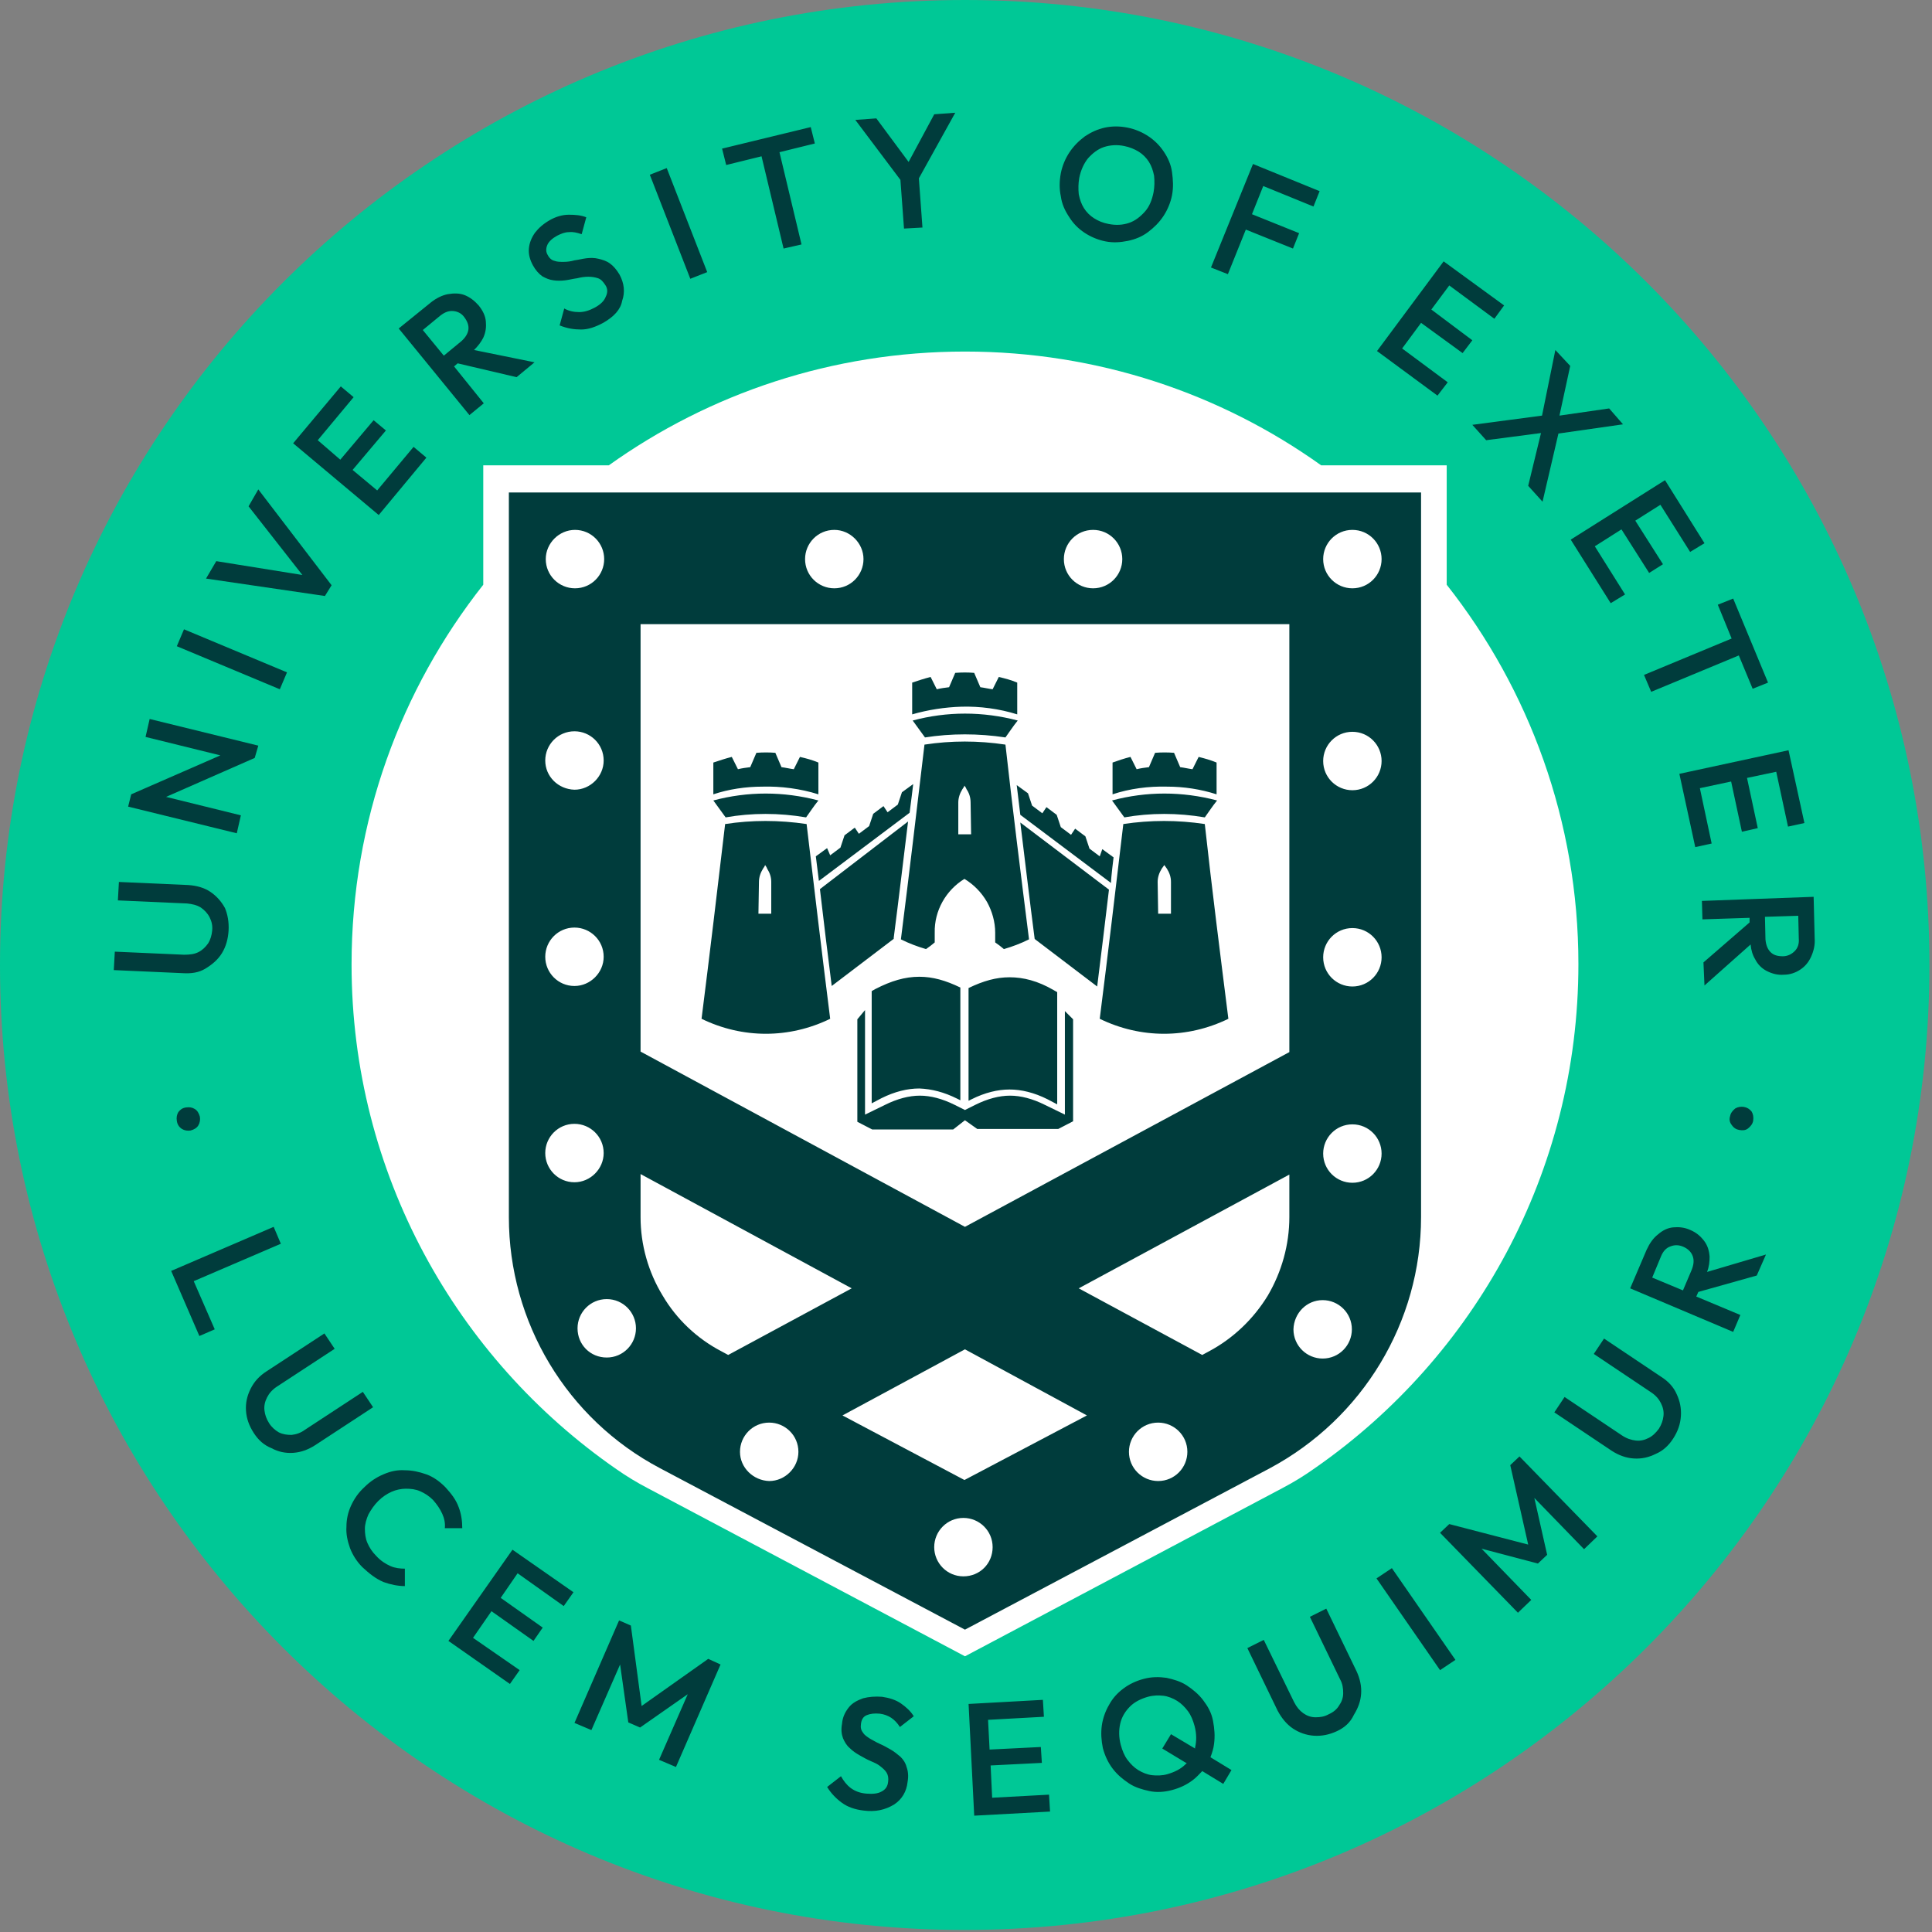 <?xml version="1.0" encoding="UTF-8"?>
<svg xmlns="http://www.w3.org/2000/svg" width="377" height="377" viewBox="0 0 377 377" fill="none">
  <rect x="0" y="0" width="377" height="377" fill="#808080" stroke="none"/>
  <path d="M376.5 188.3C376.5 292.3 292.2 376.6 188.2 376.6C84.2 376.6 0 292.2 0 188.3C0 84.4 84.3 0 188.3 0C292.3 0 376.5 84.3 376.5 188.3Z" fill="#00C896"></path>
  <path d="M282.302 114.1V90.8H257.802C238.202 76.8 214.202 68.6 188.302 68.6C162.402 68.6 138.402 76.8 118.802 90.8H94.302V114.1C78.202 134.5 68.602 160.2 68.602 188.2C68.602 229 89.102 265.1 120.302 286.7C122.302 288.1 124.302 289.3 126.402 290.4L188.302 323.2L250.202 290.4C252.502 289.2 254.602 287.9 256.702 286.4C287.702 264.8 308.002 228.8 308.002 188.1C308.002 160.3 298.402 134.5 282.302 114.1Z" fill="white"></path>
  <path d="M277.297 237.5V96.1H99.297V237.5C99.297 258 110.597 276.9 128.797 286.5L188.297 318L247.797 286.5C265.897 276.8 277.297 258 277.297 237.5ZM220.297 283.3C220.297 280.2 222.797 277.6 225.997 277.6C229.097 277.6 231.697 280.1 231.697 283.3C231.697 286.4 229.197 289 225.997 289C222.897 289 220.297 286.5 220.297 283.3ZM182.297 301.9C182.297 298.8 184.797 296.2 187.997 296.2C191.097 296.2 193.697 298.7 193.697 301.9C193.697 305.1 191.197 307.6 187.997 307.6C184.797 307.6 182.297 305 182.297 301.9ZM164.397 276.2L188.297 263.3L212.097 276.2L188.197 288.8L164.397 276.2ZM144.397 283.3C144.397 280.2 146.897 277.6 150.097 277.6C153.197 277.6 155.797 280.1 155.797 283.3C155.797 286.4 153.197 289 150.097 289C146.997 288.9 144.397 286.4 144.397 283.3ZM124.997 229.1L166.197 251.4L142.097 264.4L140.797 263.7C135.997 261.2 131.997 257.4 129.297 252.8C126.497 248.2 124.997 242.9 124.997 237.5V229.1ZM106.397 225C106.397 221.9 108.897 219.3 112.097 219.3C115.197 219.3 117.797 221.8 117.797 225C117.797 228.1 115.197 230.7 112.097 230.7C108.897 230.7 106.397 228.1 106.397 225ZM106.397 186.7C106.397 183.6 108.897 181 112.097 181C115.197 181 117.797 183.5 117.797 186.7C117.797 189.8 115.197 192.4 112.097 192.4C108.897 192.4 106.397 189.8 106.397 186.7ZM106.397 148.4C106.397 145.3 108.897 142.7 112.097 142.7C115.197 142.7 117.797 145.2 117.797 148.4C117.797 151.5 115.197 154.1 112.097 154.1C108.897 154 106.397 151.5 106.397 148.4ZM117.897 109.1C117.897 112.2 115.397 114.8 112.197 114.8C109.097 114.8 106.497 112.3 106.497 109.1C106.497 106 109.097 103.4 112.197 103.4C115.397 103.4 117.897 106 117.897 109.1ZM124.097 259.2C124.097 262.3 121.597 264.9 118.397 264.9C115.197 264.9 112.697 262.4 112.697 259.2C112.697 256.1 115.197 253.5 118.397 253.5C121.597 253.5 124.097 256.1 124.097 259.2ZM168.497 109.1C168.497 112.2 165.997 114.8 162.797 114.8C159.697 114.8 157.097 112.3 157.097 109.1C157.097 106 159.597 103.4 162.797 103.4C165.897 103.4 168.497 106 168.497 109.1ZM218.997 109.1C218.997 112.2 216.497 114.8 213.297 114.8C210.197 114.8 207.597 112.3 207.597 109.1C207.597 106 210.097 103.4 213.297 103.4C216.497 103.4 218.997 106 218.997 109.1ZM251.597 205.3L188.297 239.4L124.997 205.2V121.8H251.597V205.3ZM251.597 237.5C251.597 242.9 250.097 248.2 247.397 252.8C244.597 257.4 240.597 261.2 235.897 263.7L234.597 264.4L210.497 251.4L251.597 229.2V237.5ZM258.097 253.7C261.197 253.7 263.797 256.2 263.797 259.4C263.797 262.5 261.297 265.1 258.097 265.1C254.997 265.1 252.397 262.6 252.397 259.4C252.497 256.2 254.997 253.7 258.097 253.7ZM269.597 109.1C269.597 112.2 267.097 114.8 263.897 114.8C260.797 114.8 258.197 112.3 258.197 109.1C258.197 106 260.697 103.4 263.897 103.4C267.097 103.4 269.597 106 269.597 109.1ZM269.597 148.5C269.597 151.6 267.097 154.2 263.897 154.2C260.797 154.2 258.197 151.7 258.197 148.5C258.197 145.4 260.697 142.8 263.897 142.8C267.097 142.8 269.597 145.4 269.597 148.5ZM269.597 186.8C269.597 189.9 267.097 192.5 263.897 192.5C260.797 192.5 258.197 190 258.197 186.8C258.197 183.7 260.697 181.1 263.897 181.1C267.097 181.1 269.597 183.7 269.597 186.8ZM269.597 225.1C269.597 228.2 267.097 230.8 263.897 230.8C260.797 230.8 258.197 228.3 258.197 225.1C258.197 222 260.697 219.4 263.897 219.4C267.097 219.4 269.597 222 269.597 225.1ZM188.297 218.6L190.697 220.3H206.497L209.397 218.8V198.9L207.797 197.3V217.5L203.897 215.6C201.497 214.4 199.197 213.8 197.097 213.8C194.997 213.8 192.697 214.4 190.297 215.6L188.297 216.6L186.297 215.6C183.897 214.4 181.597 213.8 179.497 213.8C177.397 213.8 175.097 214.4 172.697 215.6L168.797 217.5V197.1L167.297 198.9V218.9L170.197 220.4H185.997L188.297 218.6ZM201.997 183.3L214.097 192.5C214.897 186 215.697 179.6 216.397 173.6L199.097 160.5C199.997 167.8 200.897 175.5 201.897 183.2L201.997 183.3ZM219.197 160.8C217.697 173.5 216.197 186.2 214.597 198.8C222.597 202.7 231.697 202.7 239.697 198.8C238.097 186.1 236.497 173.5 235.097 160.8C229.797 160 224.497 160 219.197 160.8ZM225.897 172.1C225.897 171.2 226.197 170.3 226.697 169.5C226.897 169.2 226.997 169.1 227.197 168.8C227.397 169.1 227.497 169.2 227.697 169.5C228.197 170.3 228.497 171.1 228.497 172.1V178.3C227.697 178.3 226.897 178.3 225.997 178.3L225.897 172.1ZM235.097 159.5C235.897 158.4 236.597 157.3 237.497 156.2C230.697 154.4 223.697 154.4 216.997 156.2C217.797 157.3 218.597 158.4 219.397 159.5C224.497 158.6 229.797 158.6 235.097 159.5ZM227.797 153.5C230.997 153.5 234.297 154 237.397 155V148.8C236.197 148.3 235.097 148 233.897 147.7C233.497 148.5 233.097 149.3 232.697 150.1C231.897 150 231.097 149.8 230.297 149.7C229.897 148.8 229.497 147.8 229.097 146.9C227.897 146.8 226.597 146.8 225.397 146.9C224.997 147.8 224.597 148.8 224.197 149.7C223.397 149.8 222.597 149.9 221.797 150.1C221.397 149.3 220.997 148.5 220.597 147.7C219.397 148 218.197 148.4 217.097 148.8V155C220.397 153.9 224.097 153.4 227.797 153.5ZM217.297 167.3L215.097 165.7L214.597 167.1L212.597 165.6L211.797 163.2L209.797 161.7L208.997 162.9L206.997 161.4L206.197 159L204.197 157.5L203.397 158.7L201.397 157.2L200.597 154.8L198.397 153.2C198.397 153.2 198.897 157.4 199.097 159L216.797 172.3C216.797 171.2 217.297 167.3 217.297 167.3ZM196.197 143.9C196.997 142.8 197.697 141.7 198.597 140.6C191.797 138.8 184.797 138.8 178.097 140.6C178.897 141.7 179.697 142.8 180.497 143.9C185.597 143.1 190.897 143.1 196.197 143.9ZM187.597 137.9C191.197 137.8 194.997 138.3 198.497 139.4V133.2C197.297 132.7 196.197 132.4 194.897 132.1C194.497 132.9 194.097 133.7 193.697 134.5C192.897 134.4 192.097 134.2 191.297 134.1C190.897 133.2 190.497 132.2 190.097 131.3C188.897 131.2 187.697 131.2 186.397 131.3C185.997 132.2 185.597 133.2 185.197 134.1C184.397 134.2 183.597 134.3 182.797 134.5C182.397 133.7 181.997 132.9 181.597 132.1C180.397 132.4 179.197 132.8 177.997 133.2V139.4C181.097 138.5 184.397 138 187.597 137.9ZM178.197 153L175.997 154.6L175.197 157L173.197 158.5L172.397 157.3L170.397 158.8L169.597 161.2L167.597 162.7L166.797 161.5L164.797 163L163.997 165.4L161.997 166.9L161.397 165.5L159.197 167.1C159.197 167.1 159.697 171 159.797 171.9L177.497 158.6C177.697 157.2 178.197 153 178.197 153ZM157.297 159.5C158.097 158.4 158.797 157.3 159.697 156.2C152.897 154.4 145.897 154.4 139.197 156.2C139.997 157.3 140.797 158.4 141.597 159.5C146.697 158.6 151.997 158.6 157.297 159.5ZM148.797 153.5C152.397 153.4 156.197 153.9 159.697 155V148.8C158.497 148.3 157.397 148 156.097 147.7C155.697 148.5 155.297 149.3 154.897 150.1C154.097 150 153.297 149.8 152.497 149.7C152.097 148.8 151.697 147.8 151.297 146.9C150.097 146.8 148.897 146.8 147.597 146.9C147.197 147.8 146.797 148.8 146.397 149.7C145.597 149.8 144.797 149.9 143.997 150.1C143.597 149.3 143.197 148.5 142.797 147.7C141.597 148 140.397 148.4 139.197 148.8V155C142.197 154 145.497 153.5 148.797 153.5ZM141.497 160.8C139.997 173.5 138.497 186.2 136.897 198.8C144.897 202.7 153.997 202.7 161.997 198.8C160.397 186.1 158.897 173.5 157.397 160.8C151.997 160 146.697 160 141.497 160.8ZM148.097 172.1C148.097 171.2 148.397 170.3 148.897 169.5C149.097 169.2 149.197 169.1 149.297 168.8C149.497 169.1 149.597 169.2 149.697 169.5C150.197 170.3 150.497 171.1 150.497 172.1V178.3C149.697 178.3 148.897 178.3 147.997 178.3L148.097 172.1ZM162.297 192.4L174.397 183.2V183C175.397 175.3 176.297 167.6 177.197 160.3L159.997 173.5C160.697 179.6 161.497 186 162.297 192.4ZM186.797 214.4L187.397 214.7V192.7C184.497 191.3 181.997 190.6 179.397 190.6C176.597 190.6 173.897 191.4 170.797 193L170.097 193.4V215.3L171.997 214.3C174.597 213 177.097 212.4 179.397 212.4C181.797 212.5 184.197 213.1 186.797 214.4ZM196.997 190.7C194.397 190.7 191.897 191.4 188.997 192.8V214.8L189.597 214.5C192.197 213.2 194.697 212.6 196.997 212.6C199.297 212.6 201.797 213.2 204.397 214.5L206.297 215.5V193.6L205.597 193.2C202.497 191.4 199.697 190.7 196.997 190.7ZM188.197 171.5C189.997 172.6 191.497 174.1 192.597 176C193.597 177.8 194.197 179.9 194.197 182V183.9C194.897 184.4 195.197 184.6 195.897 185.2C197.597 184.7 199.197 184.1 200.797 183.3C199.197 170.6 197.597 157.9 196.197 145.3C190.897 144.5 185.597 144.5 180.397 145.3C178.897 158 177.397 170.7 175.797 183.3C177.397 184.1 178.997 184.7 180.697 185.2C181.397 184.7 181.697 184.5 182.397 183.9V182C182.297 177.7 184.597 173.7 188.197 171.5ZM189.497 162.8C188.697 162.8 187.897 162.8 186.997 162.8V156.6C186.997 155.7 187.297 154.8 187.797 154C187.997 153.7 188.097 153.6 188.197 153.3C188.397 153.6 188.497 153.7 188.597 154C189.097 154.7 189.397 155.6 189.397 156.6L189.497 162.8Z" fill="#003C3C"></path>
  <path d="M342.103 218.7C342.003 219.3 341.603 219.8 341.103 220.2C340.603 220.6 340.003 220.6 339.403 220.5C338.803 220.4 338.303 220.1 337.903 219.5C337.503 219 337.403 218.4 337.603 217.8C337.703 217.2 338.103 216.7 338.603 216.3C339.103 216 339.703 215.9 340.303 216C340.903 216.1 341.403 216.4 341.803 216.9C342.103 217.4 342.203 218 342.103 218.7ZM322.403 249.3L324.103 245.2C324.503 244.2 325.103 243.5 326.003 243.2C326.803 242.9 327.603 242.9 328.503 243.3C329.403 243.7 330.003 244.3 330.303 245.1C330.603 245.9 330.503 246.8 330.103 247.8L328.403 251.8L322.403 249.3ZM342.803 248.9L344.603 244.8L333.103 248.2C333.503 247.2 333.603 246.2 333.603 245.2C333.503 244 333.203 243 332.503 242.1C331.803 241.2 331.003 240.5 329.803 240C328.703 239.5 327.603 239.4 326.503 239.5C325.403 239.6 324.403 240.1 323.503 240.9C322.603 241.6 321.903 242.6 321.303 243.9L318.103 251.4L338.203 259.9L339.603 256.6L331.003 253L331.403 252.1L342.803 248.9ZM326.503 280.7C325.603 282.1 324.503 283.1 323.103 283.7C321.703 284.4 320.303 284.7 318.803 284.6C317.303 284.5 315.903 284 314.503 283.1L303.303 275.6L305.303 272.6L316.503 280.1C317.403 280.7 318.303 281 319.203 281.1C320.103 281.2 320.903 281 321.703 280.6C322.503 280.2 323.103 279.6 323.703 278.8C324.203 278 324.503 277.2 324.603 276.3C324.703 275.4 324.503 274.6 324.103 273.8C323.703 273 323.103 272.3 322.203 271.7L311.003 264.2L313.003 261.2L324.203 268.7C325.603 269.6 326.603 270.7 327.203 272.1C327.803 273.4 328.103 274.8 328.003 276.3C327.903 277.9 327.403 279.3 326.503 280.7ZM311.703 299.8L296.503 284.2L294.703 285.9L298.203 301.4L282.803 297.4L281.003 299.1L296.203 314.7L298.803 312.2L289.103 302.2L300.103 305.1L301.903 303.4L299.403 292.3L309.103 302.3L311.703 299.8ZM281.003 325.9L268.603 308L271.603 306L284.003 323.9L281.003 325.9ZM260.903 337.8C259.403 338.5 257.903 338.8 256.403 338.7C254.903 338.6 253.503 338.1 252.303 337.3C251.103 336.5 250.103 335.3 249.303 333.8L243.403 321.6L246.603 320L252.503 332.1C253.003 333.1 253.603 333.8 254.303 334.3C255.003 334.8 255.803 335.1 256.703 335.1C257.603 335.1 258.403 335 259.303 334.5C260.203 334.1 260.903 333.5 261.303 332.8C261.803 332.1 262.103 331.3 262.103 330.4C262.103 329.5 262.003 328.6 261.503 327.7L255.603 315.5L258.803 313.9L264.703 326.1C265.403 327.6 265.703 329.1 265.603 330.5C265.503 332 265.003 333.3 264.203 334.6C263.503 336.1 262.403 337.1 260.903 337.8ZM231.303 344.3C230.403 345.2 229.203 345.8 227.803 346.2C226.803 346.5 225.703 346.5 224.803 346.4C223.903 346.3 222.903 345.9 222.103 345.4C221.303 344.9 220.603 344.2 220.003 343.4C219.403 342.6 219.003 341.6 218.703 340.5C218.303 339 218.303 337.6 218.603 336.3C218.903 335 219.603 333.9 220.503 333C221.403 332.1 222.603 331.5 224.003 331.1C225.103 330.8 226.103 330.8 227.003 330.9C227.903 331 228.903 331.4 229.703 331.9C230.503 332.4 231.203 333.1 231.803 333.9C232.403 334.7 232.803 335.7 233.103 336.8C233.503 338.3 233.503 339.7 233.203 341C233.203 341 233.203 341.1 233.203 341.2L228.503 338.4L226.803 341.2L231.603 344.1C231.503 344.1 231.403 344.2 231.303 344.3ZM240.303 345.4L236.203 342.9C236.503 342.1 236.803 341.2 236.903 340.3C237.103 338.8 237.003 337.4 236.703 335.8C236.403 334.2 235.703 333 234.803 331.8C233.903 330.6 232.803 329.7 231.603 328.9C230.403 328.1 229.003 327.7 227.603 327.4C226.203 327.2 224.703 327.2 223.203 327.6C221.703 328 220.403 328.6 219.203 329.5C218.003 330.4 217.103 331.4 216.403 332.7C215.703 333.9 215.203 335.3 215.003 336.7C214.803 338.2 214.903 339.6 215.203 341.1C215.603 342.6 216.203 343.9 217.103 345.1C218.003 346.3 219.103 347.2 220.303 348C221.503 348.8 222.903 349.2 224.303 349.5C225.703 349.8 227.203 349.7 228.703 349.3C230.203 348.9 231.503 348.3 232.703 347.4C233.403 346.9 234.003 346.2 234.603 345.6L238.703 348.1L240.303 345.4ZM204.903 353.5L204.703 350.2L193.603 350.8L193.303 344.5L203.303 344L203.103 340.9L193.103 341.4L192.803 335.6L203.703 335L203.503 331.7L189.003 332.5L190.103 354.3L204.903 353.5ZM168.503 353.3C166.803 353.1 165.403 352.6 164.303 351.8C163.203 351 162.203 350 161.403 348.7L164.103 346.6C164.603 347.5 165.203 348.3 166.003 348.9C166.803 349.5 167.803 349.9 169.103 350C170.303 350.1 171.303 350 172.003 349.6C172.803 349.2 173.203 348.6 173.303 347.7C173.403 347 173.303 346.4 173.003 345.9C172.703 345.4 172.203 345 171.703 344.6C171.203 344.2 170.503 343.9 169.803 343.6C169.103 343.3 168.403 342.9 167.703 342.5C167.003 342.1 166.403 341.7 165.803 341.1C165.203 340.6 164.803 339.9 164.503 339.2C164.203 338.4 164.103 337.5 164.303 336.4C164.403 335.1 164.903 334.1 165.603 333.2C166.303 332.3 167.303 331.8 168.403 331.4C169.503 331.1 170.803 331 172.103 331.1C173.503 331.3 174.803 331.7 175.803 332.4C176.803 333.1 177.703 333.9 178.303 334.9L175.603 337C175.103 336.2 174.503 335.6 173.903 335.2C173.303 334.8 172.503 334.5 171.703 334.4C170.603 334.3 169.803 334.4 169.103 334.7C168.403 335 168.103 335.6 168.003 336.4C167.903 337.1 168.003 337.6 168.403 338.1C168.703 338.6 169.203 338.9 169.803 339.3C170.403 339.6 171.003 340 171.703 340.3C172.403 340.6 173.103 341 173.803 341.4C174.503 341.8 175.103 342.3 175.703 342.8C176.303 343.4 176.703 344 176.903 344.8C177.203 345.6 177.303 346.6 177.103 347.7C176.903 349.6 176.003 351.1 174.503 352.1C172.703 353.2 170.803 353.6 168.503 353.3ZM138.203 323.7L125.203 332.9L123.103 317.2L120.803 316.2L112.103 336.2L115.403 337.6L121.003 324.8L122.603 336.1L124.903 337.1L134.203 330.6L128.603 343.4L131.903 344.8L140.603 324.8L138.203 323.7ZM110.003 313.4L111.903 310.7L100.003 302.4L87.503 320.2L99.503 328.6L101.403 325.9L92.303 319.6L95.903 314.4L104.103 320.2L105.903 317.6L97.703 311.8L101.003 307L110.003 313.4ZM70.703 305.8C69.603 304.7 68.803 303.4 68.303 302.1C67.803 300.7 67.503 299.3 67.603 297.9C67.603 296.5 67.903 295.1 68.503 293.8C69.103 292.5 69.903 291.3 71.103 290.2C72.203 289.1 73.403 288.3 74.803 287.7C76.203 287.1 77.503 286.8 79.003 286.9C80.403 286.9 81.803 287.2 83.203 287.7C84.603 288.2 85.803 289.1 86.903 290.2C88.103 291.5 89.003 292.7 89.503 294.1C90.003 295.4 90.203 296.8 90.203 298.2H86.803C86.903 297.2 86.703 296.3 86.303 295.4C85.903 294.5 85.303 293.6 84.503 292.7C83.703 291.9 82.903 291.4 82.003 291C81.103 290.6 80.203 290.5 79.203 290.5C78.303 290.5 77.303 290.7 76.403 291.1C75.503 291.5 74.603 292.1 73.803 292.9C73.003 293.7 72.403 294.6 71.903 295.5C71.503 296.4 71.203 297.4 71.203 298.3C71.203 299.2 71.303 300.2 71.703 301.1C72.103 302 72.603 302.8 73.403 303.6C74.303 304.6 75.303 305.2 76.203 305.6C77.103 306 78.103 306.1 79.003 306.1V309.5C77.603 309.5 76.203 309.2 74.803 308.7C73.203 308 72.003 307 70.703 305.8ZM49.503 279.6C48.603 278.2 48.103 276.8 48.003 275.3C47.903 273.8 48.203 272.4 48.903 271C49.603 269.6 50.603 268.5 52.003 267.6L63.303 260.2L65.303 263.2L54.003 270.6C53.103 271.2 52.503 271.9 52.103 272.7C51.703 273.5 51.503 274.3 51.603 275.2C51.703 276.1 52.003 276.9 52.503 277.7C53.003 278.5 53.703 279.1 54.403 279.5C55.203 279.9 56.003 280 56.903 280C57.803 279.9 58.703 279.6 59.503 279L70.803 271.6L72.803 274.6L61.503 282C60.103 282.9 58.703 283.4 57.203 283.5C55.703 283.6 54.303 283.3 53.003 282.6C51.503 282 50.403 281 49.503 279.6ZM54.803 242.7L53.403 239.4L33.403 248L38.903 260.7L41.903 259.4L37.803 250L54.803 242.7ZM34.503 218.7C34.403 218.1 34.503 217.5 34.803 217C35.203 216.5 35.603 216.2 36.303 216.1C37.003 216 37.503 216.1 38.003 216.4C38.503 216.7 38.803 217.2 39.003 217.9C39.103 218.5 39.003 219.1 38.703 219.6C38.403 220.1 37.903 220.4 37.203 220.6C36.603 220.7 36.003 220.6 35.503 220.3C34.903 219.9 34.603 219.4 34.503 218.7ZM350.203 185.6C349.603 186.2 348.803 186.6 347.903 186.6C346.903 186.6 346.103 186.4 345.503 185.8C344.903 185.2 344.603 184.4 344.503 183.3L344.403 178.9L350.903 178.7L351.003 183.1C351.103 184.2 350.803 185 350.203 185.6ZM353.903 175L332.103 175.8L332.203 179.4L341.403 179.1V180L332.403 187.8L332.603 192.3L341.603 184.3C341.703 185.4 342.003 186.4 342.503 187.2C343.003 188.2 343.803 189 344.803 189.5C345.803 190 346.903 190.3 348.103 190.2C349.303 190.2 350.403 189.8 351.303 189.2C352.203 188.6 352.903 187.8 353.403 186.7C353.903 185.6 354.203 184.4 354.103 183.1L353.903 175ZM331.703 153.8L337.803 152.5L339.903 162.3L343.003 161.6L340.903 151.8L346.603 150.6L348.903 161.3L352.103 160.6L349.003 146.4L327.703 151L330.803 165.3L334.003 164.6L331.703 153.8ZM342.003 134.4L345.003 133.2L338.203 116.8L335.203 118L337.903 124.6L320.803 131.7L322.203 135L339.303 127.9L342.003 134.4ZM316.403 103.3L321.803 111.8L324.503 110.1L319.103 101.6L324.003 98.5L329.803 107.7L332.603 106L324.903 93.7L306.503 105.3L314.303 117.7L317.103 116L311.203 106.6L316.403 103.3ZM314.003 79.7L304.303 81.1L306.403 71.4L303.503 68.3L300.903 81.1L287.303 82.9L290.003 85.9L300.703 84.5L298.203 94.8L301.003 97.9L304.103 84.6L316.703 82.8L314.003 79.7ZM285.403 68.9L287.303 66.4L279.303 60.4L282.803 55.7L291.603 62.2L293.503 59.6L281.703 51L268.703 68.5L280.503 77.2L282.503 74.6L273.603 68L277.303 63L285.403 68.9ZM256.303 40.3L257.503 37.3L244.503 32L236.303 52.2L239.603 53.5L243.103 44.8L252.303 48.5L253.503 45.5L244.303 41.8L246.503 36.3L256.303 40.3ZM216.303 43.7C217.803 44 219.103 43.9 220.303 43.5C221.503 43.1 222.503 42.3 223.403 41.3C224.303 40.3 224.803 39 225.103 37.5C225.303 36.4 225.303 35.3 225.203 34.3C225.003 33.3 224.703 32.4 224.203 31.6C223.703 30.8 223.003 30.1 222.203 29.6C221.403 29.1 220.403 28.7 219.403 28.5C218.003 28.2 216.603 28.3 215.403 28.7C214.203 29.1 213.203 29.9 212.303 30.9C211.503 31.9 210.903 33.2 210.603 34.7C210.403 35.8 210.403 36.9 210.503 37.9C210.703 38.9 211.003 39.8 211.503 40.6C212.003 41.4 212.703 42.1 213.503 42.6C214.303 43.1 215.203 43.5 216.303 43.7ZM215.703 47.1C214.203 46.8 212.803 46.2 211.603 45.4C210.403 44.6 209.403 43.6 208.603 42.3C207.803 41.1 207.203 39.8 207.003 38.3C206.703 36.9 206.703 35.4 207.003 33.8C207.303 32.3 207.903 30.9 208.703 29.7C209.503 28.5 210.503 27.5 211.703 26.6C212.903 25.8 214.203 25.2 215.603 24.9C217.003 24.6 218.503 24.6 220.003 24.9C221.503 25.2 222.903 25.8 224.103 26.6C225.303 27.4 226.303 28.4 227.103 29.6C227.903 30.8 228.503 32.1 228.703 33.6C228.903 35.1 229.003 36.5 228.703 38.1C228.403 39.6 227.803 41 227.003 42.2C226.203 43.4 225.203 44.4 224.003 45.3C222.803 46.2 221.503 46.7 220.103 47C218.603 47.3 217.203 47.4 215.703 47.1ZM186.403 22L182.303 22.3L177.303 31.6L171.003 23.1L166.903 23.4L175.703 35.1L176.403 44.6L180.003 44.4L179.303 34.8L186.403 22ZM159.003 28L158.203 24.8L140.903 29L141.703 32.2L148.603 30.5L152.903 48.5L156.403 47.7L152.103 29.7L159.003 28ZM134.703 54.4L126.803 34.1L130.103 32.8L138.003 53.1L134.703 54.4ZM117.703 63C116.203 63.8 114.803 64.3 113.403 64.3C112.003 64.3 110.703 64.1 109.203 63.5L110.103 60.2C111.003 60.7 112.003 60.9 113.003 60.9C114.003 60.9 115.003 60.6 116.103 60C117.203 59.4 117.903 58.7 118.203 57.9C118.603 57.1 118.603 56.3 118.103 55.6C117.703 55 117.303 54.5 116.703 54.3C116.103 54.1 115.503 54 114.803 54C114.103 54 113.403 54.1 112.603 54.3C111.803 54.4 111.103 54.6 110.303 54.7C109.503 54.8 108.703 54.8 108.003 54.7C107.203 54.6 106.503 54.3 105.803 53.9C105.103 53.4 104.503 52.7 104.003 51.8C103.403 50.7 103.103 49.6 103.203 48.5C103.303 47.4 103.703 46.4 104.403 45.4C105.103 44.5 106.003 43.7 107.203 43C108.403 42.3 109.703 41.9 111.003 41.9C112.303 41.9 113.403 42 114.403 42.4L113.503 45.7C112.603 45.4 111.803 45.2 111.003 45.3C110.203 45.3 109.503 45.6 108.703 46C107.803 46.5 107.103 47.1 106.803 47.8C106.503 48.5 106.503 49.2 106.903 49.8C107.203 50.4 107.703 50.8 108.203 50.9C108.703 51.1 109.303 51.1 110.003 51.1C110.703 51.1 111.403 51 112.103 50.8C112.903 50.7 113.603 50.5 114.403 50.4C115.203 50.3 116.003 50.3 116.803 50.5C117.603 50.7 118.303 50.9 119.003 51.4C119.703 51.9 120.303 52.6 120.903 53.6C121.803 55.3 122.003 57 121.403 58.7C121.103 60.4 119.803 61.8 117.703 63ZM82.503 64.4L85.903 61.6C86.803 60.9 87.603 60.6 88.503 60.7C89.403 60.8 90.103 61.2 90.603 61.9C91.203 62.7 91.503 63.5 91.403 64.3C91.303 65.1 90.803 65.9 90.003 66.6L86.603 69.4L82.503 64.4ZM100.803 73.6L104.303 70.7L92.503 68.3C93.303 67.5 93.903 66.7 94.303 65.9C94.803 64.8 94.903 63.8 94.803 62.7C94.703 61.6 94.203 60.6 93.403 59.6C92.603 58.7 91.703 58 90.703 57.6C89.703 57.2 88.603 57.2 87.403 57.4C86.303 57.6 85.103 58.2 84.103 59L77.803 64.1L91.603 81L94.403 78.7L88.603 71.5L89.303 70.9L100.803 73.6ZM83.203 89.3L80.703 87.2L73.603 95.7L68.803 91.7L75.303 84L72.903 82L66.403 89.7L62.003 85.9L69.003 77.5L66.503 75.4L57.203 86.5L73.903 100.5L83.203 89.3ZM50.403 95.5L48.503 98.8L59.003 112.2L42.203 109.5L40.203 112.9L63.403 116.3L64.703 114.2L50.403 95.5ZM54.603 134.5L34.503 126.1L35.903 122.8L56.003 131.2L54.603 134.5ZM50.403 145.5L29.203 140.3L28.403 143.8L43.003 147.4L25.603 155L25.003 157.4L46.203 162.6L47.003 159.1L32.403 155.5L49.703 147.9L50.403 145.5ZM44.603 181.6C44.503 183.2 44.103 184.7 43.303 186C42.503 187.3 41.403 188.2 40.103 189C38.803 189.8 37.303 190 35.703 189.9L22.203 189.3L22.403 185.7L35.903 186.3C37.003 186.3 37.903 186.2 38.703 185.8C39.503 185.4 40.103 184.8 40.603 184.1C41.103 183.3 41.303 182.5 41.403 181.6C41.503 180.6 41.303 179.8 40.903 179C40.503 178.2 39.903 177.6 39.203 177.1C38.403 176.6 37.503 176.4 36.503 176.3L23.003 175.7L23.203 172.1L36.703 172.7C38.303 172.8 39.803 173.2 41.003 174C42.203 174.8 43.203 175.9 43.903 177.2C44.403 178.4 44.703 179.9 44.603 181.6Z" fill="#003C3C"></path>
</svg>
